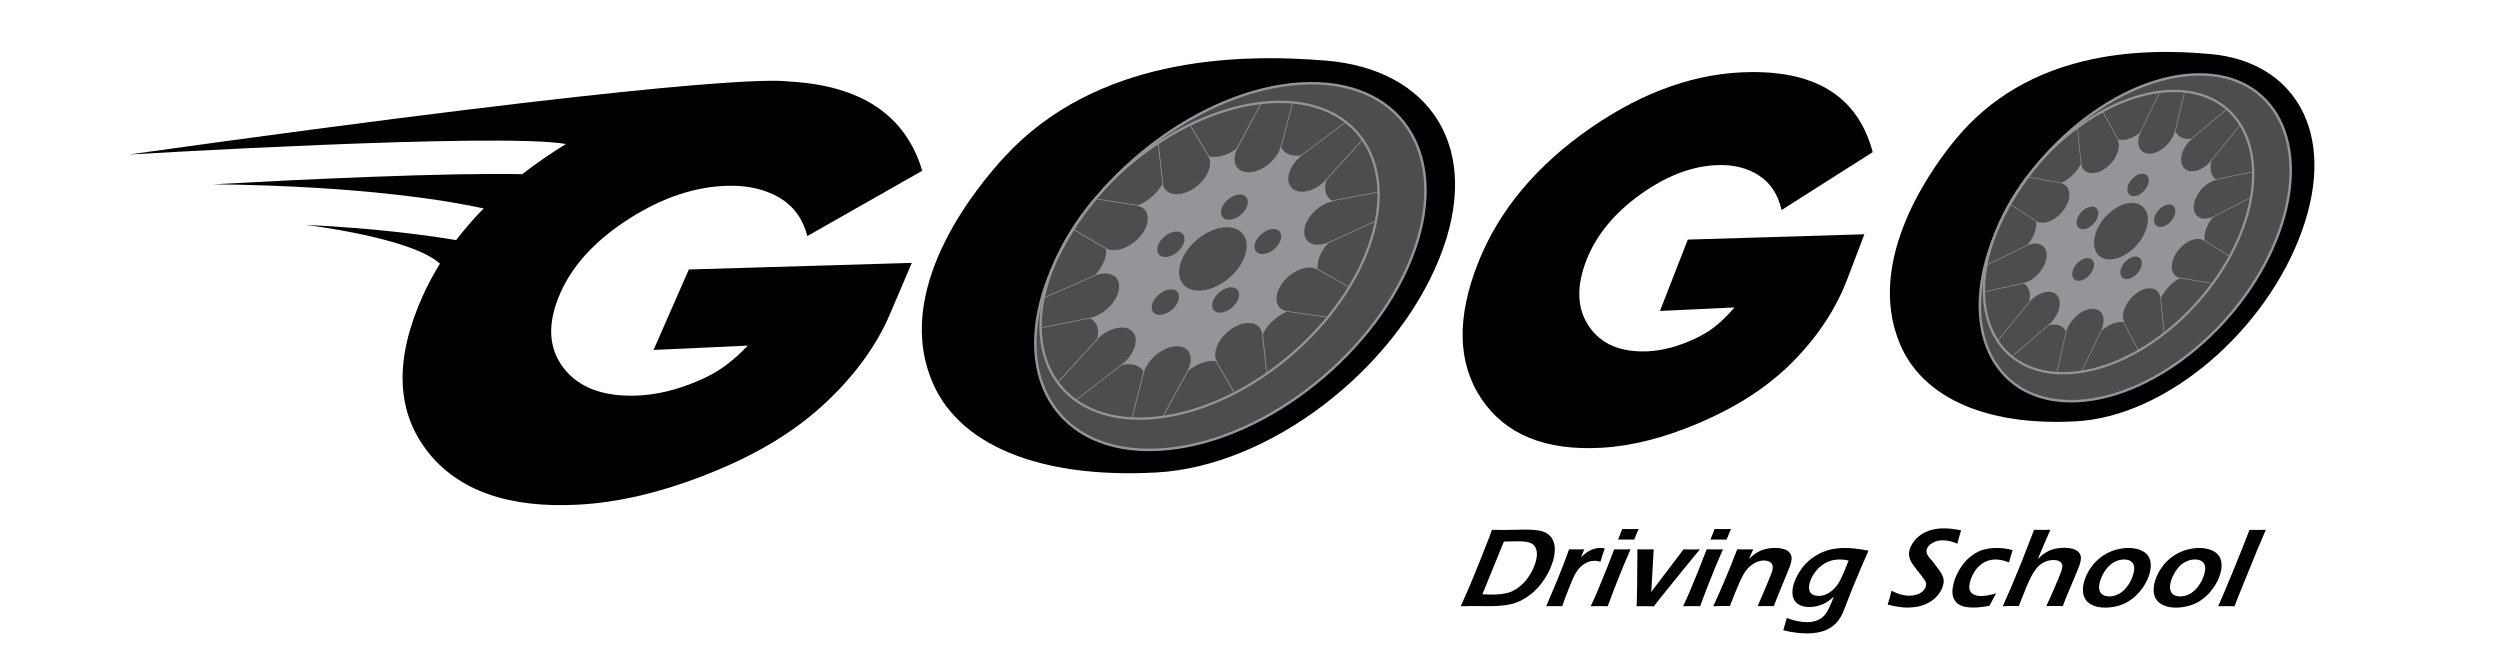 <?xml version="1.0" encoding="utf-8"?>
<!-- Generator: Adobe Illustrator 26.1.0, SVG Export Plug-In . SVG Version: 6.00 Build 0)  -->
<svg version="1.1" id="Layer_1" xmlns="http://www.w3.org/2000/svg" xmlns:xlink="http://www.w3.org/1999/xlink" x="0px" y="0px"
	 viewBox="0 0 408.19 109.3" style="enable-background:new 0 0 408.19 109.3;" xml:space="preserve">
<style type="text/css">
	.Arched_x0020_Green{fill:url(#SVGID_1_);stroke:#FFFFFF;stroke-width:0.25;stroke-miterlimit:1;}
	.st0{fill:#4D4D4F;}
	.st1{fill:none;stroke:#939598;stroke-width:0.378;}
	.st2{fill:none;stroke:#939598;stroke-width:0.406;}
	.st3{fill:#939598;}
</style>
<linearGradient id="SVGID_1_" gradientUnits="userSpaceOnUse" x1="-328.818" y1="343.438" x2="-328.111" y2="342.731">
	<stop  offset="0" style="stop-color:#20AC4B"/>
	<stop  offset="0.983" style="stop-color:#19361A"/>
</linearGradient>
<g>
	<g>
		<path d="M305.77,24.84l-14.88,9.45c-0.58-2.52-1.79-4.38-3.62-5.59c-1.84-1.22-4.04-1.8-6.6-1.75c-4.18,0.09-8.41,1.65-12.7,4.7
			c-4.32,3.07-7.29,6.65-8.91,10.74c-1.72,4.36-1.59,8,0.39,10.91c1.97,2.9,5.18,4.25,9.59,4.06c2.39-0.11,4.9-0.77,7.53-1.98
			c2.62-1.21,4.29-2.49,6.63-5.18l-12.17,0.57l4.55-11.65l28.83-0.87l-2.88,7.55c-1.49,3.9-4.17,8.55-8.72,13.18
			c-4.59,4.66-9.99,7.78-15.54,10.14c-5.6,2.38-10.88,3.72-15.83,3.99c-9.08,0.5-15.62-2.14-19.54-7.97
			c-3.95-5.86-4.11-13.34-0.5-22.38c3.41-8.52,9.56-15.83,18.37-21.91c8.7-6,17.4-9.01,26.11-9.08
			C296.84,11.66,303.43,16.03,305.77,24.84z"/>
	</g>
	<line x1="260.09" y1="22.62" x2="257.15" y2="22.81"/>
</g>
<path d="M106.71,57.14l15.4-0.71c-2.96,3.03-5.07,4.48-8.39,5.87c-3.33,1.39-6.51,2.15-9.54,2.28c-5.6,0.25-9.67-1.26-12.17-4.51
	c-2.51-3.27-2.68-7.37-0.49-12.29c2.05-4.61,5.83-8.66,11.3-12.13c5.44-3.45,10.8-5.21,16.08-5.32c3.24-0.07,6.02,0.58,8.35,1.94
	c2.31,1.36,3.84,3.45,4.57,6.27l18.76-10.66c-2.72-9.1-9.98-13.96-21.89-14.58c-2.39-0.34-16.96-0.74-107.67,11.93
	c0,0,60.5-3.63,71.38-1.72c-2.55,1.57-4.93,3.21-7.13,4.93c-12.45-0.26-35.53,0.83-50.46,1.65c24.69,0.27,38.93,2.79,44.16,3.94
	c-1.64,1.67-3.13,3.39-4.49,5.17c-5.13-0.86-13.22-1.92-24.6-2.49c0,0,17.33,2.08,21.95,6.34c-1.05,1.7-1.98,3.44-2.79,5.23
	c-4.61,10.22-4.4,18.67,0.64,25.26c5,6.55,13.32,9.49,24.86,8.85c6.29-0.35,12.98-1.89,20.07-4.62c7.02-2.7,13.85-6.24,19.64-11.51
	c5.75-5.23,9.13-10.47,11-14.85l3.63-8.49L112.47,44L106.71,57.14z"/>
<g>
	<g>
		<path d="M235.02,42.17c7.25-18.03-1.53-30.86-18.47-32.27c-14.75-1.23-37.68-0.51-52.62,15.8c-3.5,3.83-17.97,20.4-11.99,35.93
			c4.13,11.08,17.93,16.57,36.93,15.51C207.36,76.11,227.69,60.4,235.02,42.17z"/>
		<path class="st0" d="M230.37,42.33c6.5-16.1-0.78-28.9-16.51-28.74c-16.11,0.16-35.12,13.78-42.2,30.59
			c-7.14,16.98,0.84,30.12,17.54,29.24C205.52,72.56,223.82,58.59,230.37,42.33z"/>
		<path class="st1" d="M223.03,41.51c5.66-13.96-0.68-25.05-14.37-24.88c-13.97,0.17-30.4,11.95-36.5,26.44
			c-6.15,14.61,0.72,25.96,15.14,25.25C201.42,67.63,217.31,55.59,223.03,41.51z"/>
		<path class="st2" d="M230.37,42.33c6.5-16.1-0.78-28.9-16.51-28.74c-16.11,0.16-35.12,13.78-42.2,30.59
			c-7.14,16.98,0.84,30.12,17.54,29.24C205.52,72.56,223.82,58.59,230.37,42.33z"/>
		<path class="st3" d="M215.49,41.81c0.31-0.75,0.78-1.45,1.35-2.08l7.84-3.62l-0.05-0.1l-7.6,3.51c0.01-0.01,0.02-0.02,0.02-0.03
			c-0.21,0.1-0.42,0.19-0.65,0.26c-2.07,0.66-3.61-0.31-3.44-2.17c0.17-1.86,2-3.9,4.07-4.55c0.2-0.06,0.4-0.11,0.59-0.14
			c-0.02-0.01-0.04-0.03-0.07-0.05l7.43-1.41l-0.02-0.11l-7.54,1.43c-0.43-0.3-0.76-0.71-0.93-1.26c-0.19-0.63-0.15-1.35,0.07-2.09
			l6.03-6.64l-0.1-0.07l-6.12,6.75l0.03,0.02c-0.1,0.11-0.21,0.21-0.32,0.31c-1.78,1.62-4.1,2.02-5.18,0.9
			c-1.09-1.13-0.52-3.35,1.27-4.97c0.15-0.13,0.3-0.25,0.45-0.37c0,0,0,0-0.01,0l7.08-5.29l-0.08-0.08l-7.23,5.41
			c-0.66,0.09-1.29,0.06-1.84-0.14c-0.63-0.23-1.08-0.64-1.35-1.17l1.97-7.39l-0.12-0.02l-1.94,7.28c-0.04,0.18-0.1,0.36-0.18,0.55
			c-0.81,1.97-3.05,3.61-5,3.65c-1.95,0.04-2.87-1.54-2.05-3.52c0.04-0.1,0.09-0.2,0.15-0.31l3.98-7.44l-0.12-0.05l-4.03,7.52
			c-0.65,0.45-1.36,0.82-2.1,1.04c-0.85,0.26-1.62,0.3-2.29,0.18l-3.13-5.19l-0.12,0.05l3.13,5.18c0.05,0.1,0.1,0.2,0.14,0.32
			c0.49,1.59-0.8,3.85-2.88,5.06c-2.09,1.21-4.19,0.9-4.68-0.69c-0.01-0.03-0.01-0.06-0.02-0.09l0.03,0l-0.74-6.74l-0.13,0.01
			l0.72,6.61c-0.4,0.69-0.94,1.36-1.62,1.97c-0.71,0.63-1.49,1.11-2.27,1.45l-7.09-1.1l-0.03,0.11l6.92,1.08
			c0,0-0.01,0.01-0.02,0.01c0.13,0.02,0.26,0.06,0.38,0.1c1.64,0.57,1.82,2.6,0.41,4.53c-1.42,1.93-3.91,3.04-5.56,2.47
			c-0.02-0.01-0.04-0.02-0.07-0.03l0.01-0.01l-5.55-3.24l-0.08,0.1l5.38,3.13c0.06,0.63-0.04,1.35-0.37,2.12
			c-0.32,0.76-0.81,1.48-1.4,2.13l-8.47,3.72l0.06,0.1l8.47-3.73l-0.01-0.02c0.08-0.03,0.16-0.06,0.24-0.09
			c2.18-0.69,3.8,0.3,3.61,2.2c-0.18,1.9-2.09,4.01-4.27,4.71c-0.05,0.02-0.11,0.03-0.16,0.04l-8.2,1.62l0.02,0.11l7.94-1.57
			c0.52,0.3,0.91,0.75,1.11,1.36c0.19,0.6,0.17,1.28-0.02,1.99l-6.47,7.06l0.1,0.07l6.52-7.11l-0.05-0.04
			c0.07-0.07,0.14-0.14,0.21-0.2c1.87-1.69,4.3-2.14,5.42-1.01c1.13,1.13,0.54,3.4-1.32,5.09c-0.05,0.04-0.09,0.08-0.14,0.12
			l-0.02-0.02l-7.7,5.95l0.08,0.08l7.41-5.73c0.79-0.17,1.55-0.18,2.21,0.04c0.59,0.2,1.03,0.55,1.31,1.01l-1.92,7.57l0.13,0.02
			l1.94-7.65l-0.01,0c0.03-0.08,0.05-0.15,0.08-0.23c0.84-2.02,3.13-3.73,5.12-3.81c1.98-0.08,2.91,1.48,2.08,3.5
			c-0.09,0.21-0.2,0.42-0.32,0.63c0,0,0,0,0.01,0l-3.99,7.34l0.12,0.04l4.11-7.56c0.72-0.55,1.51-1.01,2.35-1.28
			c0.79-0.26,1.51-0.33,2.14-0.25l-0.06,0.03l3.06,5.24l0.12-0.06l-3.05-5.21c0.02,0,0.04,0,0.06,0c-0.06-0.11-0.11-0.22-0.15-0.35
			c-0.49-1.58,0.8-3.86,2.87-5.1c2.06-1.24,4.12-0.96,4.6,0.61c0.05,0.18,0.08,0.36,0.09,0.56c0,0,0,0,0,0l0.67,6.14l0.13-0.02
			l-0.68-6.31c0.39-0.74,0.94-1.47,1.66-2.13c0.7-0.65,1.47-1.14,2.23-1.48l6.63,0.97l0.03-0.11l-6.78-0.99l-0.01,0.03
			c-0.07-0.02-0.15-0.04-0.22-0.06c-1.59-0.55-1.76-2.54-0.39-4.45c1.37-1.9,3.76-3,5.33-2.45c0.17,0.06,0.32,0.14,0.46,0.24
			c0-0.01,0-0.03-0.01-0.04l5.08,2.87l0.07-0.09l-5.17-2.93C215.07,43.27,215.18,42.56,215.49,41.81z M189.49,39.3
			c0.8-1.1,2.21-1.73,3.14-1.41c0.93,0.32,1.03,1.48,0.23,2.58c-0.8,1.1-2.21,1.73-3.14,1.41C188.79,41.56,188.68,40.4,189.49,39.3z
			 M191.44,50.49c-1.05,0.95-2.42,1.21-3.07,0.57c-0.64-0.64-0.3-1.94,0.75-2.9c1.05-0.95,2.43-1.2,3.06-0.56
			C192.82,48.24,192.49,49.54,191.44,50.49z M200.63,50.61c-1.18,0.71-2.37,0.55-2.65-0.35c-0.28-0.9,0.46-2.21,1.64-2.91
			c1.18-0.7,2.37-0.54,2.64,0.36C202.54,48.6,201.81,49.9,200.63,50.61z M203.13,42.12c-1.17,2.85-4.4,5.24-7.21,5.33
			c-2.82,0.1-4.16-2.15-2.97-5.02c1.19-2.86,4.43-5.24,7.24-5.32C202.99,37.04,204.3,39.28,203.13,42.12z M203.58,33.77
			c-0.47,1.14-1.75,2.08-2.87,2.11c-1.12,0.03-1.65-0.87-1.18-2.01c0.47-1.14,1.76-2.08,2.88-2.11
			C203.52,31.74,204.05,32.64,203.58,33.77z M209.18,38.75c-0.1,1.07-1.15,2.24-2.35,2.62c-1.2,0.38-2.09-0.17-1.99-1.24
			c0.1-1.07,1.16-2.25,2.36-2.62C208.4,37.12,209.28,37.68,209.18,38.75z"/>
	</g>
</g>
<g>
	<g>
		<path d="M375.84,37.74c5.81-16.13-1.23-27.62-14.78-28.9c-11.77-1.11-30.01-0.48-41.86,14.03c-2.78,3.4-14.22,18.1-9.5,31.93
			c3.26,9.87,14.2,14.83,29.29,13.99C353.73,67.98,369.97,54.03,375.84,37.74z"/>
		<path class="st0" d="M372.12,37.88c5.2-14.39-0.62-25.86-13.2-25.73c-12.85,0.13-27.97,12.25-33.58,27.2
			c-5.67,15.09,0.67,26.83,13.94,26.13C352.26,64.79,366.87,52.4,372.12,37.88z"/>
		<path class="st1" d="M366.24,37.12c4.53-12.47-0.54-22.4-11.48-22.27c-11.14,0.13-24.2,10.62-29.04,23.51
			c-4.88,12.99,0.57,23.13,12.03,22.56C348.99,60.38,361.67,49.69,366.24,37.12z"/>
		<path class="st2" d="M372.12,37.88c5.2-14.39-0.62-25.86-13.2-25.73c-12.85,0.13-27.97,12.25-33.58,27.2
			c-5.67,15.09,0.67,26.83,13.94,26.13C352.26,64.79,366.87,52.4,372.12,37.88z"/>
		<path class="st3" d="M360.21,37.36c0.25-0.67,0.62-1.3,1.08-1.86l6.27-3.21l-0.04-0.09l-6.08,3.11c0.01-0.01,0.01-0.02,0.02-0.02
			c-0.17,0.09-0.34,0.17-0.51,0.23c-1.65,0.59-2.89-0.28-2.75-1.95c0.14-1.66,1.59-3.48,3.25-4.06c0.16-0.06,0.32-0.09,0.47-0.12
			c-0.02-0.01-0.03-0.03-0.05-0.04l5.94-1.24l-0.02-0.1l-6.02,1.26c-0.34-0.26-0.61-0.64-0.74-1.13c-0.15-0.57-0.12-1.21,0.05-1.87
			l4.82-5.93l-0.08-0.06l-4.89,6.02l0.02,0.02c-0.08,0.1-0.17,0.19-0.25,0.28c-1.42,1.44-3.27,1.8-4.14,0.79
			c-0.87-1.01-0.41-3,1.02-4.44c0.12-0.12,0.24-0.23,0.36-0.33c0,0,0,0-0.01,0l5.65-4.72l-0.06-0.08l-5.77,4.82
			c-0.53,0.08-1.03,0.05-1.47-0.13c-0.5-0.21-0.86-0.57-1.08-1.04l1.57-6.6l-0.1-0.02l-1.55,6.5c-0.04,0.16-0.08,0.32-0.14,0.49
			c-0.65,1.76-2.43,3.22-3.98,3.25c-1.56,0.03-2.29-1.38-1.63-3.15c0.03-0.09,0.07-0.18,0.12-0.27l3.17-6.64l-0.09-0.04l-3.21,6.71
			c-0.52,0.4-1.08,0.73-1.67,0.93c-0.68,0.23-1.3,0.27-1.83,0.15l-2.49-4.64l-0.09,0.05l2.49,4.63c0.04,0.09,0.08,0.18,0.11,0.28
			c0.39,1.42-0.64,3.43-2.3,4.51c-1.66,1.08-3.33,0.8-3.73-0.63c-0.01-0.03-0.01-0.06-0.02-0.08l0.02,0l-0.59-6.01l-0.1,0.01
			l0.58,5.9c-0.32,0.61-0.75,1.21-1.29,1.75c-0.57,0.56-1.18,0.99-1.8,1.28l-5.63-1l-0.02,0.1l5.5,0.97c0,0-0.01,0.01-0.01,0.01
			c0.1,0.02,0.21,0.05,0.3,0.09c1.31,0.52,1.45,2.32,0.33,4.04c-1.13,1.72-3.11,2.7-4.42,2.19c-0.02-0.01-0.04-0.02-0.05-0.03
			l0.01-0.01l-4.41-2.9l-0.06,0.08l4.27,2.81c0.05,0.56-0.04,1.2-0.29,1.89c-0.25,0.68-0.64,1.32-1.11,1.89l-6.72,3.29l0.05,0.09
			l6.72-3.29l-0.01-0.02c0.06-0.03,0.12-0.05,0.19-0.08c1.73-0.61,3.02,0.28,2.87,1.97c-0.14,1.7-1.66,3.57-3.39,4.18
			c-0.04,0.02-0.09,0.02-0.13,0.04l-6.51,1.41l0.02,0.1l6.3-1.37c0.41,0.27,0.73,0.67,0.88,1.22c0.15,0.54,0.13,1.14-0.02,1.77
			l-5.14,6.27l0.08,0.06l5.17-6.31l-0.04-0.03c0.06-0.06,0.11-0.12,0.17-0.18c1.49-1.5,3.41-1.89,4.31-0.88
			c0.89,1.01,0.42,3.04-1.05,4.54c-0.04,0.04-0.07,0.07-0.11,0.1l-0.02-0.02l-6.12,5.27l0.07,0.07l5.89-5.07
			c0.63-0.15,1.24-0.15,1.76,0.05c0.47,0.18,0.82,0.5,1.04,0.91l-1.53,6.74l0.1,0.02l1.54-6.81l-0.01,0
			c0.02-0.07,0.04-0.14,0.07-0.21c0.67-1.8,2.49-3.31,4.07-3.38c1.58-0.06,2.32,1.34,1.66,3.13c-0.07,0.19-0.16,0.38-0.25,0.56
			c0,0,0,0,0.01,0l-3.17,6.53l0.09,0.04l3.27-6.73c0.57-0.49,1.21-0.89,1.87-1.13c0.63-0.23,1.2-0.29,1.7-0.22l-0.05,0.03l2.44,4.69
			l0.09-0.05l-2.43-4.66c0.02,0,0.03,0,0.05,0c-0.04-0.1-0.09-0.2-0.12-0.31c-0.39-1.41,0.64-3.44,2.29-4.54
			c1.64-1.1,3.29-0.84,3.67,0.56c0.04,0.16,0.06,0.33,0.07,0.5c0,0,0,0,0,0l0.53,5.48l0.1-0.01l-0.54-5.64
			c0.31-0.66,0.75-1.31,1.32-1.9c0.56-0.57,1.17-1.01,1.78-1.31l5.3,0.89l0.02-0.1l-5.42-0.91l-0.01,0.03
			c-0.06-0.02-0.12-0.03-0.17-0.05c-1.27-0.49-1.41-2.28-0.32-3.98c1.09-1.7,3-2.67,4.26-2.17c0.14,0.05,0.26,0.13,0.37,0.21
			c0-0.01,0-0.03,0-0.04l4.06,2.59l0.06-0.08l-4.13-2.63C359.89,38.67,359.97,38.04,360.21,37.36z M339.49,35.06
			c0.64-0.98,1.76-1.54,2.5-1.25c0.74,0.29,0.82,1.32,0.18,2.3c-0.64,0.98-1.76,1.54-2.5,1.25
			C338.93,37.07,338.85,36.04,339.49,35.06z M341.04,45.04c-0.84,0.85-1.93,1.07-2.44,0.49c-0.51-0.58-0.24-1.73,0.6-2.58
			c0.84-0.85,1.93-1.07,2.44-0.49C342.15,43.04,341.88,44.19,341.04,45.04z M348.36,45.18c-0.94,0.63-1.89,0.48-2.11-0.33
			c-0.22-0.81,0.36-1.97,1.31-2.59c0.94-0.62,1.88-0.47,2.11,0.33C349.89,43.39,349.3,44.55,348.36,45.18z M350.35,37.61
			c-0.94,2.54-3.5,4.66-5.74,4.74c-2.25,0.08-3.31-1.93-2.36-4.49c0.95-2.55,3.53-4.66,5.76-4.73
			C350.24,33.07,351.29,35.08,350.35,37.61z M350.71,30.15c-0.37,1.01-1.4,1.85-2.29,1.88c-0.89,0.02-1.31-0.78-0.94-1.8
			c0.38-1.01,1.4-1.85,2.29-1.87C350.67,28.34,351.08,29.14,350.71,30.15z M355.18,34.61c-0.08,0.95-0.92,2-1.87,2.34
			c-0.96,0.34-1.67-0.16-1.59-1.12c0.08-0.95,0.92-2,1.88-2.34C354.56,33.16,355.26,33.66,355.18,34.61z"/>
	</g>
</g>
<g>
	<path d="M238.51,98.98l1.4-3.18l1.63-3.97l1.56-3.96c0.07-0.17,0.24-0.62,0.5-1.36c0.67,0.01,1.31,0.02,1.91,0.02
		c0.45,0,1.03-0.01,1.77-0.03c0.74-0.02,1.37-0.03,1.9-0.03c0.72,0,1.37,0.04,1.95,0.13c0.58,0.08,1.06,0.25,1.43,0.48
		c0.37,0.23,0.66,0.53,0.87,0.88c0.21,0.35,0.34,0.75,0.4,1.17c0.06,0.43,0.04,0.91-0.03,1.43c-0.08,0.53-0.22,1.07-0.42,1.61
		c-0.38,1.05-0.93,2.05-1.63,2.99c-0.71,0.95-1.53,1.73-2.48,2.35c-0.94,0.62-1.88,1.02-2.82,1.19c-0.94,0.18-1.96,0.27-3.07,0.27
		l-3.1-0.02C240.07,98.97,239.49,98.97,238.51,98.98z M242.03,97.04c0.49,0.02,0.98,0.04,1.47,0.04c0.55,0,1.08-0.03,1.57-0.08
		c0.49-0.06,0.93-0.14,1.32-0.26c0.38-0.12,0.8-0.33,1.26-0.63c0.45-0.3,0.86-0.64,1.22-1.04c0.36-0.39,0.69-0.83,0.98-1.31
		c0.29-0.48,0.53-0.97,0.71-1.47c0.33-0.91,0.45-1.66,0.35-2.25c-0.1-0.59-0.35-1.01-0.77-1.27c-0.41-0.26-1.15-0.39-2.21-0.39
		c-0.69,0-1.48,0.01-2.38,0.04L242.03,97.04z"/>
	<path d="M252.46,98.98l1.84-4.34l0.99-2.52c0.2-0.52,0.4-1.04,0.59-1.56c0.03-0.09,0.13-0.38,0.3-0.87
		c0.56,0.01,0.98,0.02,1.25,0.02c0.31,0,0.73-0.01,1.24-0.02l-0.51,1.29c0.35-0.33,0.64-0.57,0.86-0.74c0.22-0.16,0.46-0.3,0.7-0.42
		c0.25-0.12,0.51-0.2,0.78-0.27c0.27-0.06,0.54-0.09,0.8-0.09c0.24,0,0.48,0.03,0.72,0.09c-0.21,0.57-0.44,1.29-0.7,2.16
		c-0.32-0.1-0.63-0.15-0.92-0.15c-0.35,0-0.69,0.05-1,0.16c-0.31,0.11-0.61,0.27-0.91,0.48c-0.29,0.22-0.57,0.48-0.83,0.8
		c-0.21,0.26-0.42,0.59-0.62,1c-0.16,0.32-0.4,0.86-0.71,1.63c-0.31,0.77-0.6,1.52-0.88,2.27c-0.1,0.29-0.23,0.65-0.37,1.08
		c-0.46-0.01-0.88-0.02-1.27-0.02C253.44,98.97,252.99,98.97,252.46,98.98z"/>
	<path d="M259.73,98.98c0.43-0.91,0.77-1.68,1.03-2.29c0.42-0.98,0.88-2.1,1.39-3.37c0.51-1.27,0.98-2.48,1.42-3.63
		c0.59,0.01,1.03,0.02,1.33,0.02c0.27,0,0.72-0.01,1.33-0.02c-0.47,1.06-0.9,2.07-1.3,3.03c-0.4,0.96-0.84,2.07-1.32,3.31
		c-0.48,1.24-0.85,2.23-1.11,2.95c-0.55-0.01-1-0.02-1.33-0.02C260.86,98.97,260.38,98.97,259.73,98.98z M264.2,88.1
		c0.25-0.63,0.44-1.11,0.56-1.44l0.11-0.29c0.55,0.01,1,0.02,1.35,0.02c0.47,0,0.92-0.01,1.33-0.02c-0.07,0.15-0.15,0.33-0.23,0.52
		l-0.49,1.22c-0.46-0.01-0.88-0.02-1.27-0.02C265.17,88.08,264.71,88.09,264.2,88.1z"/>
	<path d="M267.22,98.98c0.07-1.29,0.11-4.38,0.13-9.29c0.53,0.01,0.99,0.02,1.38,0.02c0.41,0,0.84-0.01,1.28-0.02l-0.4,6.98
		l0.58-0.79l3.96-5.22c0.19-0.24,0.43-0.56,0.72-0.96c0.49,0.01,0.93,0.02,1.32,0.02c0.4,0,0.85-0.01,1.36-0.02l-2.66,3.23
		l-3.94,4.89l-0.91,1.18c-0.54-0.01-1-0.02-1.38-0.02C268.28,98.97,267.8,98.97,267.22,98.98z"/>
	<path d="M274.82,98.98c0.42-0.91,0.77-1.68,1.03-2.29c0.42-0.98,0.88-2.1,1.39-3.37c0.51-1.27,0.98-2.48,1.42-3.63
		c0.59,0.01,1.03,0.02,1.33,0.02c0.27,0,0.72-0.01,1.33-0.02c-0.47,1.06-0.9,2.07-1.3,3.03c-0.4,0.96-0.84,2.07-1.32,3.31
		c-0.47,1.24-0.85,2.23-1.11,2.95c-0.55-0.01-0.99-0.02-1.33-0.02C275.94,98.97,275.46,98.97,274.82,98.98z M279.28,88.1
		c0.25-0.63,0.44-1.11,0.56-1.44l0.11-0.29c0.55,0.01,1,0.02,1.35,0.02c0.48,0,0.92-0.01,1.33-0.02c-0.07,0.15-0.15,0.33-0.23,0.52
		l-0.49,1.22c-0.46-0.01-0.88-0.02-1.27-0.02C280.25,88.08,279.79,88.09,279.28,88.1z"/>
	<path d="M279.74,98.98c0.64-1.38,1.32-2.94,2.05-4.66c0.72-1.72,1.34-3.27,1.85-4.63c0.56,0.01,1,0.02,1.34,0.02
		c0.4,0,0.82-0.01,1.27-0.02l-0.67,1.55c0.29-0.27,0.53-0.48,0.73-0.64c0.2-0.16,0.44-0.31,0.72-0.47c0.28-0.15,0.56-0.27,0.85-0.37
		c0.29-0.09,0.6-0.16,0.93-0.22c0.34-0.06,0.67-0.08,1.02-0.08c0.54,0,1.04,0.07,1.48,0.21c0.45,0.14,0.77,0.36,0.96,0.65
		c0.2,0.3,0.28,0.62,0.25,0.98c-0.03,0.35-0.12,0.73-0.26,1.12c-0.06,0.16-0.16,0.43-0.31,0.79l-1.64,3.99
		c-0.23,0.55-0.46,1.14-0.69,1.77c-0.48-0.01-0.89-0.02-1.23-0.02c-0.46,0-0.93,0.01-1.41,0.02c0.24-0.53,0.64-1.45,1.19-2.77
		c0.56-1.32,0.91-2.19,1.07-2.62c0.17-0.48,0.24-0.87,0.19-1.16c-0.04-0.29-0.2-0.52-0.46-0.67c-0.26-0.15-0.58-0.23-0.95-0.23
		c-0.37,0-0.73,0.07-1.1,0.21c-0.37,0.14-0.71,0.34-1.04,0.61c-0.34,0.27-0.66,0.61-0.94,1.01c-0.29,0.43-0.66,1.13-1.08,2.11
		c-0.38,0.87-0.85,2.04-1.42,3.5c-0.47-0.01-0.89-0.02-1.27-0.02C280.76,98.97,280.3,98.97,279.74,98.98z"/>
	<path d="M291.74,100.91c1.21,0.45,2.31,0.68,3.32,0.68c0.39,0,0.76-0.05,1.14-0.14c0.38-0.09,0.71-0.23,1.01-0.41
		c0.3-0.18,0.57-0.42,0.8-0.73c0.24-0.31,0.46-0.66,0.65-1.07c0.19-0.4,0.45-1.02,0.77-1.84c-0.35,0.32-0.66,0.57-0.91,0.75
		c-0.25,0.18-0.54,0.34-0.86,0.48c-0.32,0.14-0.67,0.26-1.05,0.35c-0.39,0.09-0.77,0.13-1.16,0.13c-0.54,0-1.01-0.08-1.43-0.25
		c-0.42-0.17-0.75-0.43-1-0.79c-0.24-0.36-0.36-0.81-0.36-1.36c0-0.55,0.11-1.11,0.33-1.7c0.31-0.85,0.76-1.65,1.35-2.4
		c0.59-0.76,1.29-1.38,2.09-1.86c0.8-0.49,1.58-0.82,2.35-1.01c0.77-0.18,1.59-0.27,2.44-0.27c0.47,0,1,0.03,1.59,0.09
		c0.58,0.06,1.34,0.18,2.27,0.35l-1.26,2.89l-1.51,3.63l-1.27,3.28c-0.15,0.37-0.33,0.73-0.53,1.07c-0.2,0.34-0.43,0.66-0.69,0.93
		c-0.26,0.28-0.55,0.52-0.87,0.73c-0.32,0.21-0.66,0.38-1.01,0.52c-0.36,0.13-0.78,0.24-1.26,0.33c-0.49,0.08-0.99,0.13-1.5,0.13
		c-0.55,0-1.17-0.04-1.85-0.11c-0.68-0.07-1.4-0.21-2.16-0.41L291.74,100.91z M301.84,91.52c-0.49-0.11-0.96-0.17-1.41-0.17
		c-0.79,0-1.5,0.14-2.12,0.44c-0.62,0.29-1.17,0.71-1.66,1.27c-0.48,0.56-0.84,1.14-1.06,1.77c-0.17,0.46-0.24,0.88-0.21,1.28
		c0.03,0.39,0.19,0.69,0.48,0.89c0.29,0.2,0.65,0.3,1.09,0.3c0.31,0,0.62-0.05,0.93-0.15c0.31-0.1,0.61-0.25,0.9-0.45
		c0.29-0.2,0.58-0.45,0.85-0.75c0.28-0.3,0.52-0.64,0.72-1.01c0.21-0.38,0.43-0.84,0.67-1.41
		C301.26,92.96,301.53,92.29,301.84,91.52z"/>
	<path d="M308.21,98.72c0.29-0.93,0.5-1.68,0.63-2.27c1,0.54,1.98,0.81,2.96,0.81c0.39,0,0.77-0.06,1.16-0.18
		c0.38-0.12,0.69-0.29,0.93-0.5c0.24-0.22,0.41-0.46,0.51-0.73c0.08-0.21,0.1-0.39,0.09-0.56c-0.03-0.23-0.14-0.46-0.33-0.7
		c-0.23-0.33-0.65-0.89-1.26-1.65c-0.29-0.37-0.49-0.64-0.59-0.8c-0.24-0.35-0.41-0.66-0.5-0.94c-0.09-0.28-0.13-0.55-0.12-0.83
		c0.01-0.27,0.08-0.57,0.19-0.88c0.21-0.57,0.57-1.11,1.07-1.61c0.5-0.5,1.12-0.9,1.86-1.18c0.74-0.28,1.59-0.43,2.56-0.43
		c0.87,0,1.81,0.11,2.83,0.32c-0.2,0.63-0.4,1.36-0.61,2.18c-0.82-0.37-1.63-0.55-2.43-0.55c-0.6,0-1.13,0.14-1.61,0.41
		c-0.48,0.27-0.78,0.59-0.92,0.95c-0.04,0.1-0.06,0.2-0.07,0.31c-0.01,0.11-0.01,0.21,0.01,0.31c0.02,0.1,0.06,0.23,0.14,0.39
		c0.08,0.16,0.21,0.35,0.39,0.57c0.18,0.22,0.34,0.39,0.48,0.53l0.75,1.02c0.2,0.24,0.37,0.47,0.51,0.69
		c0.14,0.23,0.26,0.44,0.34,0.65c0.08,0.21,0.14,0.41,0.16,0.59c0.02,0.19,0.02,0.38-0.01,0.58c-0.03,0.2-0.08,0.41-0.16,0.63
		c-0.19,0.51-0.48,1-0.88,1.45c-0.4,0.45-0.88,0.83-1.43,1.12c-0.55,0.29-1.11,0.5-1.68,0.61c-0.57,0.11-1.15,0.17-1.74,0.17
		c-0.39,0-0.83-0.03-1.33-0.1C309.62,99.04,308.98,98.91,308.21,98.72z"/>
	<path d="M325.91,96.87c-0.12,0.25-0.27,0.53-0.45,0.85c-0.18,0.32-0.38,0.71-0.62,1.18c-0.94,0.2-1.84,0.3-2.69,0.3
		c-0.49,0-0.95-0.05-1.38-0.14c-0.42-0.09-0.79-0.25-1.1-0.49c-0.31-0.23-0.54-0.54-0.7-0.93c-0.16-0.38-0.22-0.85-0.17-1.39
		c0.05-0.55,0.18-1.11,0.39-1.69c0.28-0.77,0.67-1.5,1.17-2.21c0.5-0.71,1.08-1.28,1.71-1.73c0.64-0.45,1.28-0.75,1.92-0.91
		c0.64-0.16,1.32-0.24,2.03-0.24c0.4,0,0.8,0.02,1.2,0.07c0.4,0.05,0.87,0.14,1.39,0.28l-0.59,2c-0.79-0.31-1.53-0.47-2.2-0.47
		c-0.41,0-0.83,0.07-1.25,0.21c-0.42,0.14-0.82,0.36-1.19,0.66c-0.37,0.3-0.69,0.65-0.95,1.05c-0.26,0.4-0.46,0.8-0.61,1.22
		c-0.21,0.58-0.3,1.08-0.28,1.5c0.03,0.42,0.21,0.75,0.57,0.98c0.35,0.23,0.81,0.35,1.37,0.35c0.27,0,0.62-0.04,1.04-0.11
		C324.96,97.15,325.42,97.03,325.91,96.87z"/>
	<path d="M327.01,98.98l1.3-2.97l1.77-4.25l2.04-5.26c0.53,0.01,0.98,0.02,1.33,0.02c0.46,0,0.91-0.01,1.33-0.02l-0.96,2.18
		c-0.23,0.54-0.59,1.4-1.09,2.59c0.3-0.29,0.54-0.51,0.73-0.66c0.19-0.15,0.38-0.28,0.59-0.41c0.21-0.12,0.41-0.23,0.61-0.32
		c0.2-0.08,0.43-0.16,0.68-0.23c0.25-0.07,0.52-0.12,0.82-0.15c0.29-0.04,0.59-0.06,0.88-0.06c0.51,0,0.97,0.06,1.39,0.17
		c0.42,0.12,0.75,0.31,0.99,0.58c0.24,0.27,0.35,0.6,0.34,0.96c-0.01,0.37-0.09,0.75-0.23,1.16c-0.09,0.26-0.26,0.67-0.49,1.22
		l-1.68,3.99c-0.17,0.41-0.35,0.89-0.55,1.44c-0.49-0.01-0.92-0.02-1.3-0.02c-0.41,0-0.88,0.01-1.4,0.02
		c0.34-0.72,0.79-1.7,1.32-2.94c0.53-1.24,0.9-2.13,1.09-2.65c0.18-0.48,0.24-0.86,0.18-1.13c-0.06-0.27-0.21-0.47-0.47-0.6
		c-0.25-0.13-0.56-0.2-0.92-0.2c-0.46,0-0.9,0.08-1.31,0.25c-0.4,0.16-0.77,0.4-1.12,0.71c-0.28,0.26-0.58,0.64-0.88,1.12
		c-0.32,0.51-0.71,1.3-1.16,2.38c-0.22,0.52-0.63,1.54-1.22,3.06c-0.48-0.01-0.89-0.02-1.24-0.02
		C328.07,98.97,327.61,98.97,327.01,98.98z"/>
	<path d="M347.51,89.47c0.7,0,1.33,0.1,1.9,0.32c0.57,0.21,1,0.52,1.3,0.93c0.3,0.41,0.45,0.91,0.46,1.51
		c0.01,0.59-0.11,1.22-0.34,1.88c-0.25,0.69-0.62,1.36-1.09,2.01c-0.47,0.65-1.02,1.21-1.64,1.68c-0.62,0.47-1.31,0.83-2.07,1.06
		c-0.76,0.23-1.52,0.35-2.28,0.35c-0.71,0-1.34-0.1-1.9-0.32c-0.56-0.21-0.99-0.53-1.29-0.95c-0.3-0.42-0.45-0.93-0.47-1.54
		c-0.01-0.6,0.1-1.23,0.34-1.89c0.24-0.67,0.58-1.31,1.02-1.92c0.44-0.61,0.97-1.15,1.59-1.63c0.63-0.48,1.34-0.84,2.14-1.11
		C345.98,89.6,346.75,89.47,347.51,89.47z M346.82,91.35c-0.53,0-1.05,0.13-1.56,0.39c-0.51,0.26-0.96,0.64-1.35,1.16
		c-0.39,0.51-0.69,1.07-0.91,1.67c-0.19,0.53-0.28,1-0.27,1.42c0.02,0.41,0.17,0.75,0.45,1.01c0.29,0.26,0.69,0.38,1.21,0.38
		c0.54,0,1.05-0.13,1.55-0.4c0.5-0.27,0.95-0.66,1.34-1.17c0.39-0.51,0.7-1.08,0.92-1.7c0.18-0.51,0.27-0.97,0.27-1.38
		c-0.01-0.42-0.15-0.75-0.44-1C347.77,91.48,347.36,91.35,346.82,91.35z"/>
	<path d="M359.07,89.47c0.7,0,1.33,0.1,1.9,0.32c0.57,0.21,1,0.52,1.3,0.93c0.3,0.41,0.45,0.91,0.46,1.51
		c0.01,0.59-0.11,1.22-0.35,1.88c-0.25,0.69-0.61,1.36-1.09,2.01c-0.47,0.65-1.02,1.21-1.64,1.68c-0.62,0.47-1.31,0.83-2.07,1.06
		c-0.76,0.23-1.52,0.35-2.28,0.35c-0.71,0-1.34-0.1-1.9-0.32c-0.56-0.21-0.99-0.53-1.29-0.95c-0.3-0.42-0.45-0.93-0.47-1.54
		c-0.01-0.6,0.1-1.23,0.34-1.89c0.24-0.67,0.58-1.31,1.02-1.92c0.44-0.61,0.97-1.15,1.59-1.63c0.63-0.48,1.34-0.84,2.14-1.11
		C357.54,89.6,358.32,89.47,359.07,89.47z M358.39,91.35c-0.53,0-1.05,0.13-1.56,0.39c-0.51,0.26-0.96,0.64-1.35,1.16
		c-0.39,0.51-0.69,1.07-0.91,1.67c-0.19,0.53-0.28,1-0.26,1.42c0.02,0.41,0.17,0.75,0.45,1.01c0.29,0.26,0.69,0.38,1.21,0.38
		c0.54,0,1.05-0.13,1.55-0.4c0.5-0.27,0.95-0.66,1.34-1.17c0.39-0.51,0.7-1.08,0.93-1.7c0.18-0.51,0.27-0.97,0.27-1.38
		c-0.01-0.42-0.15-0.75-0.44-1C359.33,91.48,358.92,91.35,358.39,91.35z"/>
	<path d="M362.18,98.98c0.47-1.03,1.25-2.88,2.35-5.55c1.1-2.67,2.02-4.98,2.76-6.92c0.63,0.01,1.08,0.02,1.35,0.02
		c0.36,0,0.8-0.01,1.32-0.02l-1.43,3.34l-3.03,7.44l-0.66,1.7c-0.5-0.01-0.92-0.02-1.27-0.02C363.47,98.97,363,98.97,362.18,98.98z"
		/>
</g>
</svg>
